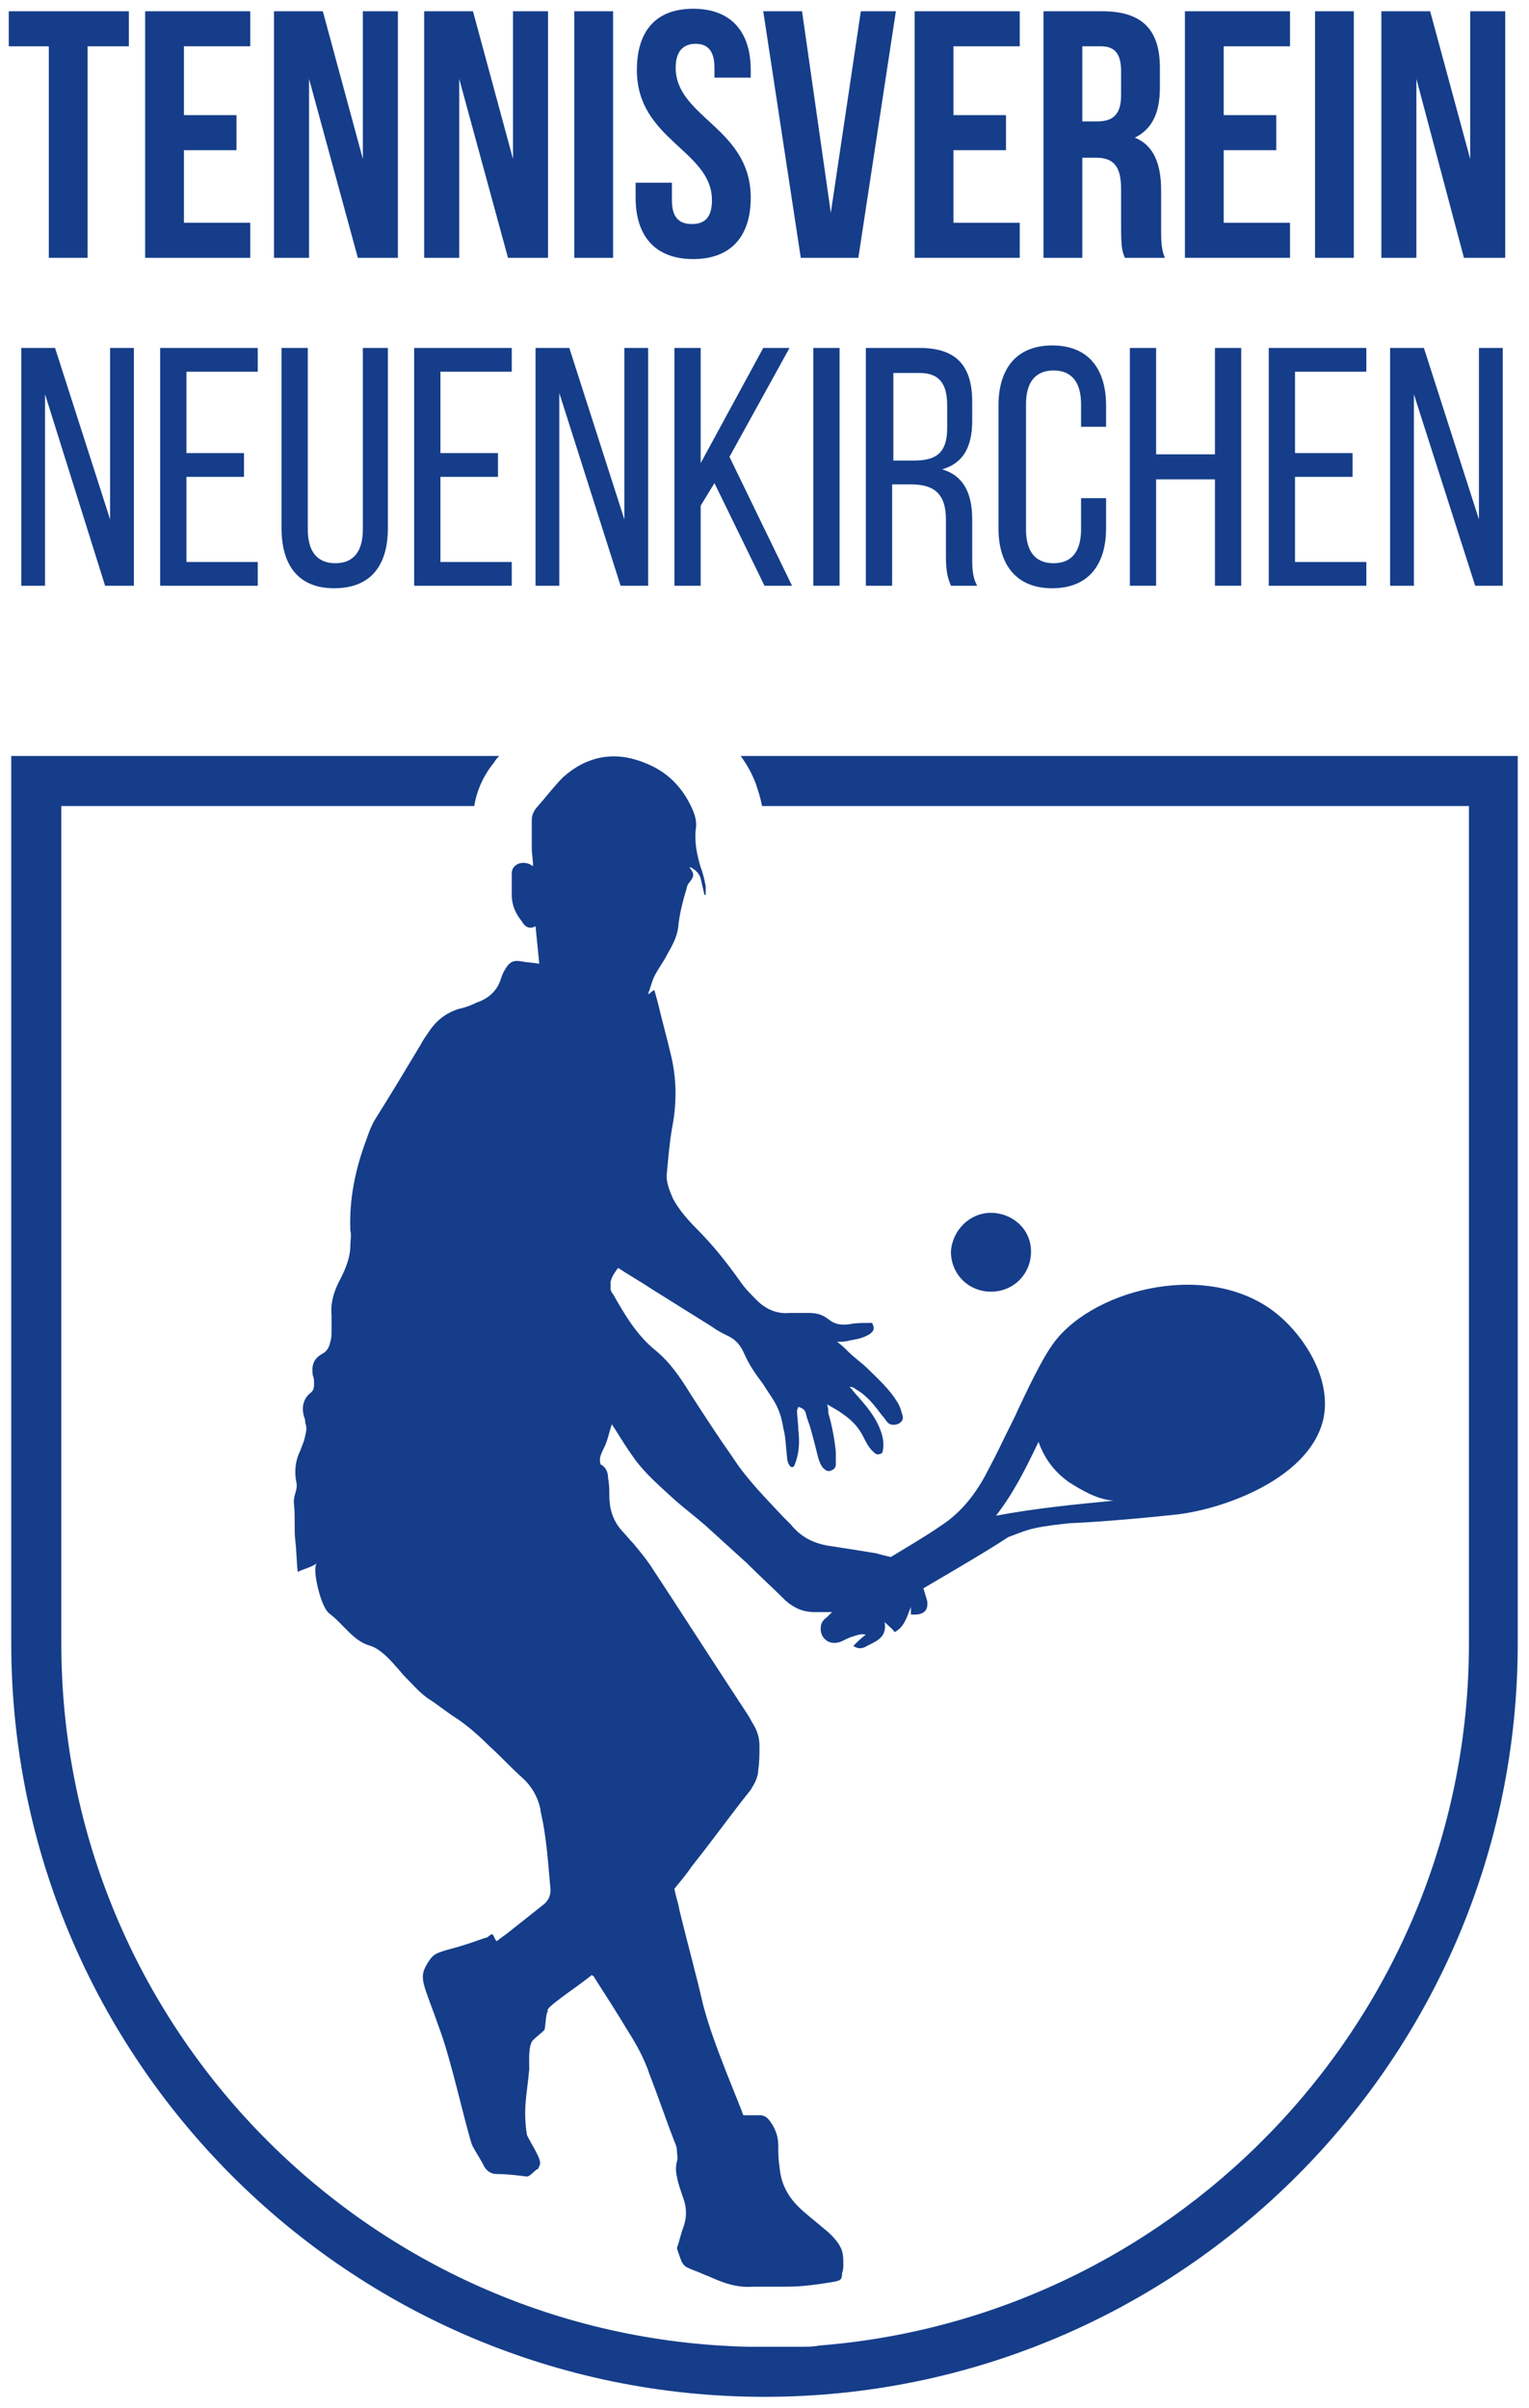 <?xml version="1.0" encoding="UTF-8"?> <svg xmlns="http://www.w3.org/2000/svg" xmlns:xlink="http://www.w3.org/1999/xlink" version="1.1" x="0px" y="0px" viewBox="0 0 122.2 192.4" style="enable-background:new 0 0 122.2 192.4;" xml:space="preserve"> <style type="text/css"> .st0{fill:#153D8A;} </style> <g id="Ebene_2"> </g> <g id="Ebene_1"> <g> <g> <path class="st0" d="M73.8,126.9c0.1,0.3,0.2,0.7,0.3,1c0.1,0.7-0.2,1.1-1,1.1c-0.1,0-0.2,0-0.3,0c0-0.2,0-0.3,0-0.6 c-0.3,0.7-0.5,1.6-1.3,2c-0.2-0.3-0.5-0.5-0.8-0.8c0.2,1.2-0.6,1.5-1.4,1.9c-0.3,0.2-0.7,0.3-1.1,0c0.3-0.3,0.6-0.6,1-0.9 c-0.5-0.1-0.8,0.1-1.2,0.2c-0.3,0.1-0.6,0.3-0.9,0.4c-1,0.3-1.6-0.5-1.5-1.2c0-0.3,0.2-0.6,0.5-0.8c0.1-0.1,0.2-0.2,0.4-0.4 c-0.3,0-0.4,0-0.6,0c-0.3,0-0.5,0-0.8,0c-0.9,0-1.6-0.3-2.3-0.9c-1-1-2.1-2-3.1-3c-1.1-1-2.2-2-3.3-3c-0.8-0.7-1.6-1.3-2.4-2 c-1.2-1.1-2.5-2.2-3.4-3.5c-0.5-0.7-1-1.5-1.5-2.3c-0.1-0.1-0.1-0.2-0.2-0.3c-0.2,0.6-0.3,1.1-0.5,1.6c-0.2,0.5-0.6,1-0.4,1.6 c0.4,0.2,0.6,0.6,0.6,1.1c0.1,0.5,0.1,1,0.1,1.4c0,1.1,0.3,2,1,2.8c0.3,0.3,0.6,0.7,0.9,1c0.5,0.6,1,1.2,1.4,1.8 c2.5,3.8,5,7.7,7.5,11.5c0.2,0.3,0.4,0.6,0.6,1c0.4,0.6,0.6,1.2,0.6,1.9c0,0.6,0,1.3-0.1,1.9c0,0.6-0.3,1.1-0.6,1.6 c-1.6,2-3.1,4.1-4.7,6.1c-0.4,0.6-0.9,1.2-1.4,1.8c0.1,0.6,0.3,1.1,0.4,1.7c0.6,2.5,1.3,5,1.9,7.6c0.5,1.9,1.2,3.7,1.9,5.5 c0.4,1,0.8,2,1.2,3c0,0.1,0.1,0.2,0.1,0.3c0.5,0,0.9,0,1.3,0c0.3,0,0.5,0.1,0.7,0.3c0.5,0.6,0.8,1.3,0.8,2.1c0,0.6,0,1.1,0.1,1.7 c0.1,1.3,0.6,2.3,1.5,3.2c0.6,0.6,1.4,1.2,2.1,1.8c0.5,0.4,1,0.9,1.3,1.5c0.2,0.4,0.2,0.9,0.2,1.3c0,0.2,0,0.5-0.1,0.7 c0,0.5-0.1,0.6-0.6,0.7c-1.2,0.2-2.5,0.4-3.8,0.4c-0.9,0-1.8,0-2.7,0c-1.3,0.1-2.4-0.3-3.5-0.8c-0.2-0.1-0.3-0.1-0.5-0.2 c-0.4-0.2-0.8-0.3-1.2-0.5c-0.3-0.1-0.5-0.4-0.6-0.7c-0.1-0.3-0.2-0.5-0.3-0.9c0.2-0.5,0.3-1.1,0.5-1.6c0.3-0.8,0.3-1.6,0-2.4 c-0.2-0.6-0.4-1.1-0.5-1.7c-0.1-0.4-0.1-0.8,0-1.2c0.1-0.3,0-0.6,0-0.9c0-0.2-0.1-0.5-0.2-0.7c-0.7-1.8-1.3-3.6-2-5.4 c-0.4-1.2-1-2.3-1.7-3.4c-0.9-1.5-1.8-2.9-2.7-4.3c0-0.1-0.1-0.1-0.2-0.2c-1.5,1.2-3.9,2.7-3.5,2.9c-0.2,0.1-0.2,1.4-0.3,1.5 c-0.3,0.3-0.6,0.5-0.9,0.8c-0.4,0.4-0.3,1.8-0.3,2.3c-0.2,2.2-0.5,3.1-0.2,5.2c0,0.2,0.8,1.4,1,2c0.1,0.3,0.1,0.4-0.1,0.8 c-0.2,0-0.6,0.6-0.9,0.6c-0.8-0.1-1.6-0.2-2.4-0.2c-0.5,0-0.9-0.3-1.1-0.8c-0.5-0.9-0.8-1.3-0.9-1.6c-0.6-1.9-1.6-6.5-2.5-9 c-1.4-4-1.8-4.2-1-5.5c0.4-0.6,0.5-0.7,1.5-1c1.9-0.5,2.5-0.8,3.2-1c0.1,0,0.4-0.4,0.5-0.2c0.1,0.1,0.1,0.3,0.3,0.5 c0.5-0.4,0.4-0.3,0.8-0.6c1-0.8,1.9-1.5,2.9-2.3c0.4-0.3,0.6-0.7,0.6-1.2c-0.2-2.1-0.3-4.2-0.8-6.3c0,0,0-0.1,0-0.1 c-0.2-1-0.7-1.9-1.5-2.6c-0.9-0.8-1.7-1.7-2.6-2.5c-0.8-0.8-1.7-1.6-2.6-2.2c-0.8-0.5-1.5-1.1-2.3-1.6c-0.7-0.5-1.2-1.1-1.8-1.7 c-0.3-0.3-0.5-0.6-0.8-0.9c-0.5-0.6-1.3-1.4-2-1.6c-1.4-0.4-2.1-1.7-3.3-2.6c-0.6-0.5-1.1-2.6-1.1-3.4c0-0.2,0-0.4,0.1-0.6 c-0.3,0.3-1.2,0.5-1.5,0.7c-0.1-0.7-0.1-1.8-0.2-2.5c-0.1-1,0-1.9-0.1-2.9c-0.1-0.7,0.3-1.1,0.2-1.7c-0.2-0.9-0.1-1.8,0.3-2.6 c0.1-0.3,0.2-0.5,0.3-0.8c0.1-0.5,0.3-0.9,0.1-1.4c0-0.1,0-0.3-0.1-0.5c-0.2-0.7-0.1-1.4,0.5-1.9c0.3-0.2,0.3-0.5,0.3-0.8 c0-0.2,0-0.4-0.1-0.6c-0.1-0.7,0-1.3,0.7-1.7c0.4-0.2,0.6-0.5,0.7-1c0.1-0.3,0.1-0.6,0.1-0.9c0-0.4,0-0.8,0-1.2 c-0.1-1,0.2-2,0.7-2.9c0.4-0.8,0.8-1.7,0.8-2.7c0-0.4,0.1-0.8,0-1.2c-0.1-2.5,0.4-4.9,1.3-7.3c0.2-0.6,0.4-1.1,0.7-1.6 c1.2-1.9,2.4-3.9,3.6-5.9c0.2-0.4,0.5-0.8,0.7-1.1c0.6-0.9,1.4-1.5,2.4-1.8c0.5-0.1,1-0.3,1.4-0.5c0.9-0.3,1.6-0.9,1.9-1.8 c0.1-0.3,0.2-0.6,0.4-0.9c0.3-0.5,0.6-0.7,1.2-0.6c0.5,0.1,0.9,0.1,1.5,0.2c-0.1-1-0.2-2-0.3-3c-0.5,0.3-0.9,0-1.1-0.4 c-0.5-0.6-0.8-1.3-0.8-2.1c0-0.6,0-1.1,0-1.7c0-0.7,0.7-1,1.3-0.8c0.1,0,0.2,0.1,0.4,0.2c0-0.5-0.1-1-0.1-1.5c0-0.7,0-1.4,0-2.2 c0-0.4,0.2-0.8,0.5-1.1c0.7-0.8,1.3-1.6,2-2.3c1.9-1.7,4.1-2.1,6.4-1.2c1.9,0.7,3.2,2,4,3.9c0.2,0.5,0.3,1,0.2,1.5 c-0.1,1,0.1,2,0.4,3c0.2,0.5,0.3,1,0.4,1.5c0,0.2,0,0.5,0,0.7c0,0-0.1,0-0.1,0c-0.1-0.4-0.2-0.9-0.3-1.3 c-0.1-0.4-0.4-0.7-0.8-0.9c0,0-0.1,0-0.1,0c0.4,0.5,0.4,0.7,0,1.2c-0.1,0.1-0.2,0.3-0.2,0.4c-0.3,1-0.6,2.1-0.7,3.2 c-0.1,0.8-0.5,1.5-0.9,2.2c-0.3,0.6-0.7,1.1-1,1.7c-0.2,0.4-0.3,0.9-0.5,1.4c0,0,0.1,0,0.1,0c0.1-0.1,0.2-0.2,0.4-0.3 c0.1,0.4,0.2,0.7,0.3,1.1c0.3,1.3,0.7,2.7,1,4c0.5,2,0.5,4,0.1,6c-0.2,1.2-0.3,2.4-0.4,3.5c-0.1,0.7,0.2,1.4,0.5,2.1 c0.5,0.9,1.2,1.7,1.9,2.4c1.3,1.3,2.4,2.7,3.4,4.1c0.4,0.6,0.9,1.1,1.4,1.6c0.7,0.7,1.6,1.1,2.6,1c0.5,0,1,0,1.5,0 c0.6,0,1.1,0.1,1.6,0.5c0.5,0.4,1,0.5,1.7,0.4c0.5-0.1,1-0.1,1.5-0.1c0.1,0,0.2,0,0.3,0c0.2,0.4,0.2,0.6-0.2,0.9 c-0.5,0.3-1,0.4-1.6,0.5c-0.3,0.1-0.6,0.1-1,0.1c0.4,0.3,0.6,0.5,0.9,0.8c0.5,0.5,1.1,0.9,1.6,1.4c0.8,0.8,1.7,1.6,2.3,2.6 c0.2,0.3,0.3,0.6,0.4,1c0.1,0.2,0.1,0.5-0.2,0.7c-0.3,0.2-0.8,0.2-1-0.1c-0.1-0.1-0.2-0.3-0.4-0.5c-0.6-0.8-1.2-1.6-2.1-2.1 c-0.1-0.1-0.3-0.2-0.5-0.2c0.2,0.2,0.4,0.5,0.6,0.7c0.7,0.8,1.4,1.6,1.8,2.6c0.3,0.7,0.4,1.4,0.2,2c-0.4,0.2-0.5,0.1-0.8-0.2 c-0.3-0.3-0.5-0.7-0.7-1.1c-0.4-0.8-0.9-1.3-1.6-1.8c-0.4-0.3-0.8-0.5-1.3-0.8c0.1,0.3,0.1,0.5,0.1,0.7c0.3,1,0.5,2.1,0.6,3.1 c0,0.3,0,0.7,0,1c0,0.2-0.1,0.4-0.4,0.5c-0.2,0.1-0.4,0-0.6-0.2c-0.2-0.2-0.3-0.5-0.4-0.8c-0.2-0.8-0.4-1.6-0.6-2.3 c-0.1-0.4-0.3-0.8-0.4-1.3c-0.1-0.3-0.3-0.4-0.6-0.5c0,0.1-0.1,0.2-0.1,0.3c0,0.5,0.1,1,0.1,1.5c0.1,0.9,0.1,1.7-0.2,2.6 c-0.1,0.2-0.1,0.5-0.4,0.4c-0.2-0.2-0.3-0.5-0.3-0.8c-0.1-0.8-0.1-1.6-0.3-2.3c-0.1-0.7-0.3-1.4-0.7-2.1 c-0.3-0.5-0.6-0.9-0.9-1.4c-0.6-0.8-1.1-1.5-1.5-2.4c-0.3-0.7-0.7-1.2-1.4-1.5c-0.4-0.2-0.8-0.4-1.2-0.7c-1.6-1-3.2-2-4.8-3 c-0.9-0.6-1.8-1.1-2.7-1.7c-0.3,0.4-0.5,0.7-0.6,1.1c0,0.2,0,0.4,0,0.6c0,0.1,0.1,0.3,0.2,0.4c0.9,1.6,1.9,3.3,3.4,4.5 c1.2,1,2,2.2,2.8,3.5c1.1,1.7,2.2,3.4,3.4,5.1c1.1,1.7,2.6,3.2,4,4.7c0.2,0.2,0.4,0.4,0.6,0.6c0.8,1,1.8,1.5,3,1.7 c1.3,0.2,2.6,0.4,3.8,0.6c0.4,0.1,0.7,0.2,1.2,0.3c1.3-0.8,2.7-1.6,4-2.5c1.7-1.1,2.9-2.7,3.8-4.5c0.7-1.3,0.9-1.8,2.1-4.2 c1.1-2.4,2.2-4.6,2.9-5.6c2.9-4.4,12.1-7,17.7-2.9c2.3,1.7,4.7,5.2,4.1,8.5c-0.9,4.7-7.6,7.3-11.7,7.8c-5.6,0.6-8.6,0.7-8.6,0.7 c-0.9,0.1-1.9,0.2-2.8,0.4c-0.9,0.2-1.5,0.5-2.1,0.7C78.8,124,74.3,126.6,73.8,126.9z M89,119.9c-1.3-0.1-2.5-0.8-3.6-1.5 c-1.1-0.8-1.9-1.8-2.4-3.2c-1,2.1-2,4.1-3.4,5.9C82.8,120.5,85.9,120.2,89,119.9z"></path> <g> <path class="st0" d="M59.2,60.4c0.5,0.7,0.9,1.4,1.2,2.2c0.2,0.6,0.4,1.2,0.5,1.8h56.5v66.9c0,29.5-22.9,53.8-51.9,56.1 c-0.5,0.1-1,0.1-1.5,0.1c0,0-0.1,0-0.1,0c-0.2,0-0.5,0-0.7,0c-0.1,0-0.2,0-0.3,0c-0.6,0-1.2,0-1.8,0c-0.2,0-0.4,0-0.6,0 c-0.1,0-0.2,0-0.3,0c-0.1,0-0.3,0-0.4,0c-30.4-0.7-54.9-25.6-54.9-56.2V64.4h33c0.2-1.2,0.7-2.4,1.6-3.5 c0.1-0.2,0.3-0.4,0.4-0.5c0,0,0,0,0,0h-39v70.9c0,33.2,27,60.2,60.2,60.2s60.2-27,60.2-60.2V60.4H59.2z"></path> </g> </g> <g> <path class="st0" d="M79.2,96.9c1.6,0,3.2,1.2,3.2,3.1c0,1.8-1.4,3.2-3.2,3.2c-1.8,0-3.2-1.4-3.2-3.2 C76.1,98.3,77.5,96.9,79.2,96.9z"></path> </g> </g> <g> <g> <path class="st0" d="M0.7,0.9h9.6v2.8H7v16.9H3.9V3.7H0.7V0.9z"></path> <path class="st0" d="M14.7,9.2h4.2V12h-4.2v5.8H20v2.8h-8.4V0.9H20v2.8h-5.3V9.2z"></path> <path class="st0" d="M24.7,6.3v14.3h-2.8V0.9h3.9L29,12.7V0.9h2.8v19.7h-3.2L24.7,6.3z"></path> <path class="st0" d="M36.7,6.3v14.3h-2.8V0.9h3.9L41,12.7V0.9h2.8v19.7h-3.2L36.7,6.3z"></path> <path class="st0" d="M45.9,0.9H49v19.7h-3.1V0.9z"></path> <path class="st0" d="M55.4,0.7c3,0,4.6,1.8,4.6,4.9v0.6h-2.9V5.4c0-1.4-0.6-1.9-1.5-1.9S54,4,54,5.4c0,4,6,4.8,6,10.4 c0,3.1-1.6,4.9-4.6,4.9s-4.6-1.8-4.6-4.9v-1.2h2.9v1.4c0,1.4,0.6,1.9,1.6,1.9s1.6-0.5,1.6-1.9c0-4-6-4.8-6-10.4 C50.9,2.5,52.4,0.7,55.4,0.7z"></path> <path class="st0" d="M66.4,17l2.4-16.1h2.8l-3,19.7H64L61,0.9h3.1L66.4,17z"></path> <path class="st0" d="M76.2,9.2h4.2V12h-4.2v5.8h5.3v2.8h-8.4V0.9h8.4v2.8h-5.3V9.2z"></path> <path class="st0" d="M89.9,20.6c-0.2-0.5-0.3-0.8-0.3-2.4v-3.1c0-1.8-0.6-2.5-2-2.5h-1.1v8h-3.1V0.9h4.7c3.2,0,4.6,1.5,4.6,4.5V7 c0,2-0.6,3.3-2,4c1.5,0.6,2.1,2.1,2.1,4.2v3c0,1,0,1.7,0.3,2.4H89.9z M86.5,3.7v6h1.2c1.2,0,1.9-0.5,1.9-2.1V5.7 c0-1.4-0.5-2-1.6-2H86.5z"></path> <path class="st0" d="M97.8,9.2h4.2V12h-4.2v5.8h5.3v2.8h-8.4V0.9h8.4v2.8h-5.3V9.2z"></path> <path class="st0" d="M105.1,0.9h3.1v19.7h-3.1V0.9z"></path> <path class="st0" d="M113.2,6.3v14.3h-2.8V0.9h3.9l3.2,11.8V0.9h2.8v19.7H117L113.2,6.3z"></path> </g> <g> <path class="st0" d="M3.6,46.8H1.7v-19h2.7l4.4,13.7V27.8h1.9v19H8.4L3.6,31.5V46.8z"></path> <path class="st0" d="M19.5,36.2v1.9h-4.6v6.8h5.7v1.9h-7.8v-19h7.8v1.9h-5.7v6.5H19.5z"></path> <path class="st0" d="M24.6,42.3c0,1.7,0.7,2.7,2.2,2.7c1.5,0,2.2-1,2.2-2.7V27.8h2v14.4c0,2.9-1.3,4.8-4.3,4.8 c-2.9,0-4.2-1.9-4.2-4.8V27.8h2.1V42.3z"></path> <path class="st0" d="M39.8,36.2v1.9h-4.6v6.8h5.7v1.9h-7.8v-19h7.8v1.9h-5.7v6.5H39.8z"></path> <path class="st0" d="M44.7,46.8h-1.9v-19h2.7l4.4,13.7V27.8h1.9v19h-2.2l-4.9-15.4V46.8z"></path> <path class="st0" d="M57.1,38.6L56,40.4v6.4h-2.1v-19H56V37l5-9.2h2.1l-4.8,8.7l5,10.3h-2.2L57.1,38.6z"></path> <path class="st0" d="M67.1,27.8v19H65v-19H67.1z"></path> <path class="st0" d="M73.5,27.8c3,0,4.2,1.5,4.2,4.3v1.5c0,2.1-0.7,3.4-2.4,3.9c1.7,0.5,2.4,1.9,2.4,4v3c0,0.8,0,1.6,0.4,2.3H76 c-0.2-0.5-0.4-1-0.4-2.3v-3c0-2.1-1-2.8-2.8-2.8h-1.5v8.1h-2.1v-19H73.5z M73,36.8c1.7,0,2.7-0.5,2.7-2.6v-1.8 c0-1.7-0.6-2.6-2.2-2.6h-2.1v7H73z"></path> <path class="st0" d="M88.4,32.4v1.7h-2v-1.8c0-1.7-0.7-2.7-2.2-2.7c-1.5,0-2.2,1-2.2,2.7v10c0,1.7,0.7,2.7,2.2,2.7 c1.5,0,2.2-1,2.2-2.7v-2.5h2v2.4c0,2.9-1.4,4.8-4.3,4.8c-2.9,0-4.3-1.9-4.3-4.8v-9.8c0-2.9,1.4-4.8,4.3-4.8 C87,27.6,88.4,29.5,88.4,32.4z"></path> <path class="st0" d="M92.4,38.3v8.5h-2.1v-19h2.1v8.5h4.7v-8.5h2.1v19h-2.1v-8.5H92.4z"></path> <path class="st0" d="M108.1,36.2v1.9h-4.6v6.8h5.7v1.9h-7.8v-19h7.8v1.9h-5.7v6.5H108.1z"></path> <path class="st0" d="M113,46.8h-1.9v-19h2.7l4.4,13.7V27.8h1.9v19h-2.2L113,31.5V46.8z"></path> </g> </g> </g> </svg> 